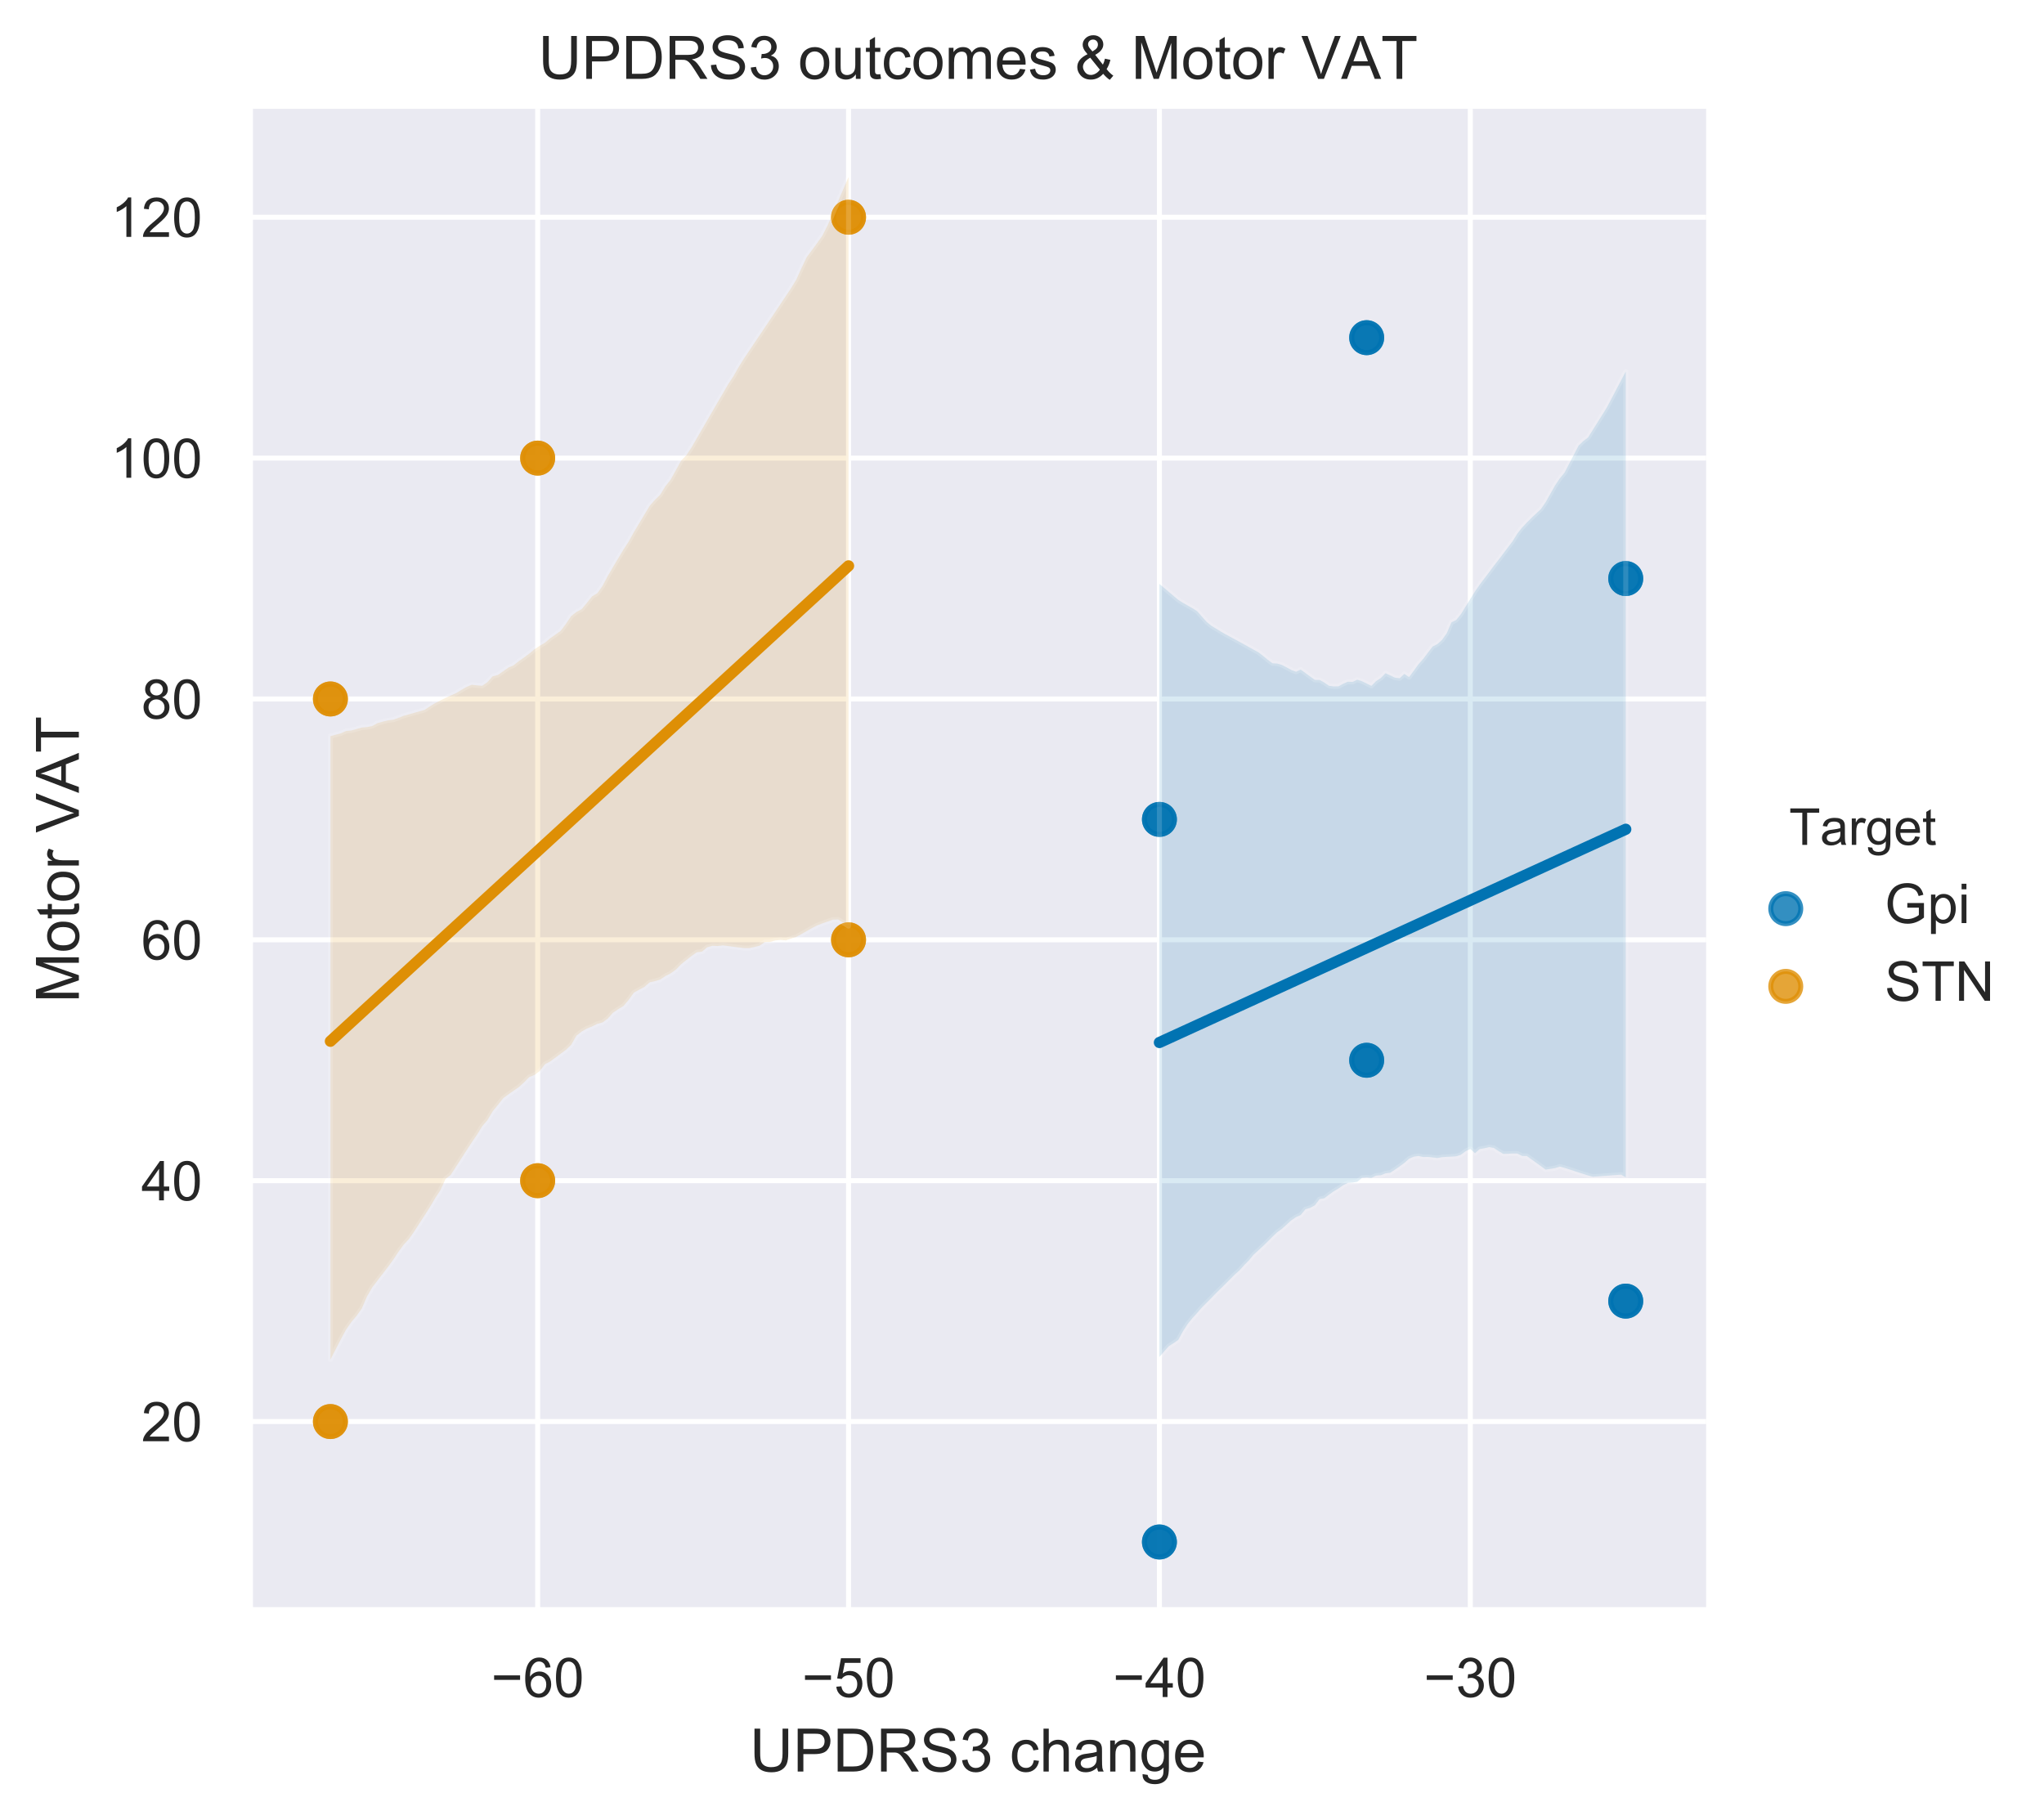 <?xml version="1.0" encoding="utf-8" standalone="no"?>
<!DOCTYPE svg PUBLIC "-//W3C//DTD SVG 1.1//EN"
  "http://www.w3.org/Graphics/SVG/1.1/DTD/svg11.dtd">
<!-- Created with matplotlib (https://matplotlib.org/) -->
<svg height="364.39pt" version="1.1" viewBox="0 0 409.214 364.39" width="409.214pt" xmlns="http://www.w3.org/2000/svg" xmlns:xlink="http://www.w3.org/1999/xlink">
 <defs>
  <style type="text/css">
*{stroke-linecap:butt;stroke-linejoin:round;}
  </style>
 </defs>
 <g id="figure_1">
  <g id="patch_1">
   <path d="M 0 364.39 
L 409.214 364.39 
L 409.214 0 
L 0 0 
z
" style="fill:#ffffff;"/>
  </g>
  <g id="axes_1">
   <g id="patch_2">
    <path d="M 50.025 322.369 
L 341.571 322.369 
L 341.571 21.789 
L 50.025 21.789 
z
" style="fill:#eaeaf2;"/>
   </g>
   <g id="matplotlib.axis_1">
    <g id="xtick_1">
     <g id="line2d_1">
      <path clip-path="url(#p58c37691d6)" d="M 107.642 322.369 
L 107.642 21.789 
" style="fill:none;stroke:#ffffff;stroke-linecap:round;"/>
     </g>
     <g id="text_1">
      <!-- −60 -->
      <defs>
       <path d="M 52.828 31.203 
L 5.562 31.203 
L 5.562 39.406 
L 52.828 39.406 
z
" id="ArialMT-8722"/>
       <path d="M 49.75 54.047 
L 41.016 53.375 
Q 39.844 58.547 37.703 60.891 
Q 34.125 64.656 28.906 64.656 
Q 24.703 64.656 21.531 62.312 
Q 17.391 59.281 14.984 53.469 
Q 12.594 47.656 12.5 36.922 
Q 15.672 41.75 20.266 44.094 
Q 24.859 46.438 29.891 46.438 
Q 38.672 46.438 44.844 39.969 
Q 51.031 33.5 51.031 23.25 
Q 51.031 16.5 48.125 10.719 
Q 45.219 4.938 40.141 1.859 
Q 35.062 -1.219 28.609 -1.219 
Q 17.625 -1.219 10.688 6.859 
Q 3.766 14.938 3.766 33.5 
Q 3.766 54.25 11.422 63.672 
Q 18.109 71.875 29.438 71.875 
Q 37.891 71.875 43.281 67.141 
Q 48.688 62.406 49.75 54.047 
z
M 13.875 23.188 
Q 13.875 18.656 15.797 14.5 
Q 17.719 10.359 21.188 8.172 
Q 24.656 6 28.469 6 
Q 34.031 6 38.031 10.484 
Q 42.047 14.984 42.047 22.703 
Q 42.047 30.125 38.078 34.391 
Q 34.125 38.672 28.125 38.672 
Q 22.172 38.672 18.016 34.391 
Q 13.875 30.125 13.875 23.188 
z
" id="ArialMT-54"/>
       <path d="M 4.156 35.297 
Q 4.156 48 6.766 55.734 
Q 9.375 63.484 14.516 67.672 
Q 19.672 71.875 27.484 71.875 
Q 33.25 71.875 37.594 69.547 
Q 41.938 67.234 44.766 62.859 
Q 47.609 58.5 49.219 52.219 
Q 50.828 45.953 50.828 35.297 
Q 50.828 22.703 48.234 14.969 
Q 45.656 7.234 40.5 3 
Q 35.359 -1.219 27.484 -1.219 
Q 17.141 -1.219 11.234 6.203 
Q 4.156 15.141 4.156 35.297 
z
M 13.188 35.297 
Q 13.188 17.672 17.312 11.828 
Q 21.438 6 27.484 6 
Q 33.547 6 37.672 11.859 
Q 41.797 17.719 41.797 35.297 
Q 41.797 52.984 37.672 58.781 
Q 33.547 64.594 27.391 64.594 
Q 21.344 64.594 17.719 59.469 
Q 13.188 52.938 13.188 35.297 
z
" id="ArialMT-48"/>
      </defs>
      <g style="fill:#262626;" transform="translate(98.312 339.743)scale(0.11 -0.11)">
       <use xlink:href="#ArialMT-8722"/>
       <use x="58.398" xlink:href="#ArialMT-54"/>
       <use x="114.014" xlink:href="#ArialMT-48"/>
      </g>
     </g>
    </g>
    <g id="xtick_2">
     <g id="line2d_2">
      <path clip-path="url(#p58c37691d6)" d="M 169.881 322.369 
L 169.881 21.789 
" style="fill:none;stroke:#ffffff;stroke-linecap:round;"/>
     </g>
     <g id="text_2">
      <!-- −50 -->
      <defs>
       <path d="M 4.156 18.75 
L 13.375 19.531 
Q 14.406 12.797 18.141 9.391 
Q 21.875 6 27.156 6 
Q 33.5 6 37.891 10.781 
Q 42.281 15.578 42.281 23.484 
Q 42.281 31 38.062 35.344 
Q 33.844 39.703 27 39.703 
Q 22.75 39.703 19.328 37.766 
Q 15.922 35.844 13.969 32.766 
L 5.719 33.844 
L 12.641 70.609 
L 48.25 70.609 
L 48.25 62.203 
L 19.672 62.203 
L 15.828 42.969 
Q 22.266 47.469 29.344 47.469 
Q 38.719 47.469 45.156 40.969 
Q 51.609 34.469 51.609 24.266 
Q 51.609 14.547 45.953 7.469 
Q 39.062 -1.219 27.156 -1.219 
Q 17.391 -1.219 11.203 4.25 
Q 5.031 9.719 4.156 18.75 
z
" id="ArialMT-53"/>
      </defs>
      <g style="fill:#262626;" transform="translate(160.551 339.743)scale(0.11 -0.11)">
       <use xlink:href="#ArialMT-8722"/>
       <use x="58.398" xlink:href="#ArialMT-53"/>
       <use x="114.014" xlink:href="#ArialMT-48"/>
      </g>
     </g>
    </g>
    <g id="xtick_3">
     <g id="line2d_3">
      <path clip-path="url(#p58c37691d6)" d="M 232.12 322.369 
L 232.12 21.789 
" style="fill:none;stroke:#ffffff;stroke-linecap:round;"/>
     </g>
     <g id="text_3">
      <!-- −40 -->
      <defs>
       <path d="M 32.328 0 
L 32.328 17.141 
L 1.266 17.141 
L 1.266 25.203 
L 33.938 71.578 
L 41.109 71.578 
L 41.109 25.203 
L 50.781 25.203 
L 50.781 17.141 
L 41.109 17.141 
L 41.109 0 
z
M 32.328 25.203 
L 32.328 57.469 
L 9.906 25.203 
z
" id="ArialMT-52"/>
      </defs>
      <g style="fill:#262626;" transform="translate(222.79 339.743)scale(0.11 -0.11)">
       <use xlink:href="#ArialMT-8722"/>
       <use x="58.398" xlink:href="#ArialMT-52"/>
       <use x="114.014" xlink:href="#ArialMT-48"/>
      </g>
     </g>
    </g>
    <g id="xtick_4">
     <g id="line2d_4">
      <path clip-path="url(#p58c37691d6)" d="M 294.359 322.369 
L 294.359 21.789 
" style="fill:none;stroke:#ffffff;stroke-linecap:round;"/>
     </g>
     <g id="text_4">
      <!-- −30 -->
      <defs>
       <path d="M 4.203 18.891 
L 12.984 20.062 
Q 14.5 12.594 18.141 9.297 
Q 21.781 6 27 6 
Q 33.203 6 37.469 10.297 
Q 41.75 14.594 41.75 20.953 
Q 41.75 27 37.797 30.922 
Q 33.844 34.859 27.734 34.859 
Q 25.25 34.859 21.531 33.891 
L 22.516 41.609 
Q 23.391 41.5 23.922 41.5 
Q 29.547 41.5 34.031 44.422 
Q 38.531 47.359 38.531 53.469 
Q 38.531 58.297 35.25 61.469 
Q 31.984 64.656 26.812 64.656 
Q 21.688 64.656 18.266 61.422 
Q 14.844 58.203 13.875 51.766 
L 5.078 53.328 
Q 6.688 62.156 12.391 67.016 
Q 18.109 71.875 26.609 71.875 
Q 32.469 71.875 37.391 69.359 
Q 42.328 66.844 44.938 62.5 
Q 47.562 58.156 47.562 53.266 
Q 47.562 48.641 45.062 44.828 
Q 42.578 41.016 37.703 38.766 
Q 44.047 37.312 47.562 32.688 
Q 51.078 28.078 51.078 21.141 
Q 51.078 11.766 44.234 5.25 
Q 37.406 -1.266 26.953 -1.266 
Q 17.531 -1.266 11.297 4.344 
Q 5.078 9.969 4.203 18.891 
z
" id="ArialMT-51"/>
      </defs>
      <g style="fill:#262626;" transform="translate(285.029 339.743)scale(0.11 -0.11)">
       <use xlink:href="#ArialMT-8722"/>
       <use x="58.398" xlink:href="#ArialMT-51"/>
       <use x="114.014" xlink:href="#ArialMT-48"/>
      </g>
     </g>
    </g>
    <g id="text_5">
     <!-- UPDRS3 change -->
     <defs>
      <path d="M 54.688 71.578 
L 64.156 71.578 
L 64.156 30.219 
Q 64.156 19.438 61.719 13.078 
Q 59.281 6.734 52.906 2.75 
Q 46.531 -1.219 36.188 -1.219 
Q 26.125 -1.219 19.719 2.25 
Q 13.328 5.719 10.594 12.281 
Q 7.859 18.844 7.859 30.219 
L 7.859 71.578 
L 17.328 71.578 
L 17.328 30.281 
Q 17.328 20.953 19.062 16.531 
Q 20.797 12.109 25.016 9.719 
Q 29.25 7.328 35.359 7.328 
Q 45.797 7.328 50.234 12.062 
Q 54.688 16.797 54.688 30.281 
z
" id="ArialMT-85"/>
      <path d="M 7.719 0 
L 7.719 71.578 
L 34.719 71.578 
Q 41.844 71.578 45.609 70.906 
Q 50.875 70.016 54.438 67.547 
Q 58.016 65.094 60.188 60.641 
Q 62.359 56.203 62.359 50.875 
Q 62.359 41.75 56.547 35.422 
Q 50.734 29.109 35.547 29.109 
L 17.188 29.109 
L 17.188 0 
z
M 17.188 37.547 
L 35.688 37.547 
Q 44.875 37.547 48.734 40.969 
Q 52.594 44.391 52.594 50.594 
Q 52.594 55.078 50.312 58.266 
Q 48.047 61.469 44.344 62.5 
Q 41.938 63.141 35.5 63.141 
L 17.188 63.141 
z
" id="ArialMT-80"/>
      <path d="M 7.719 0 
L 7.719 71.578 
L 32.375 71.578 
Q 40.719 71.578 45.125 70.562 
Q 51.266 69.141 55.609 65.438 
Q 61.281 60.641 64.078 53.188 
Q 66.891 45.75 66.891 36.188 
Q 66.891 28.031 64.984 21.734 
Q 63.094 15.438 60.109 11.297 
Q 57.125 7.172 53.578 4.797 
Q 50.047 2.438 45.047 1.219 
Q 40.047 0 33.547 0 
z
M 17.188 8.453 
L 32.469 8.453 
Q 39.547 8.453 43.578 9.766 
Q 47.609 11.078 50 13.484 
Q 53.375 16.844 55.25 22.531 
Q 57.125 28.219 57.125 36.328 
Q 57.125 47.562 53.438 53.594 
Q 49.75 59.625 44.484 61.672 
Q 40.672 63.141 32.234 63.141 
L 17.188 63.141 
z
" id="ArialMT-68"/>
      <path d="M 7.859 0 
L 7.859 71.578 
L 39.594 71.578 
Q 49.172 71.578 54.141 69.641 
Q 59.125 67.719 62.109 62.828 
Q 65.094 57.953 65.094 52.047 
Q 65.094 44.438 60.156 39.203 
Q 55.219 33.984 44.922 32.562 
Q 48.688 30.766 50.641 29 
Q 54.781 25.203 58.5 19.484 
L 70.953 0 
L 59.031 0 
L 49.562 14.891 
Q 45.406 21.344 42.719 24.75 
Q 40.047 28.172 37.922 29.531 
Q 35.797 30.906 33.594 31.453 
Q 31.984 31.781 28.328 31.781 
L 17.328 31.781 
L 17.328 0 
z
M 17.328 39.984 
L 37.703 39.984 
Q 44.188 39.984 47.844 41.328 
Q 51.516 42.672 53.422 45.625 
Q 55.328 48.578 55.328 52.047 
Q 55.328 57.125 51.641 60.391 
Q 47.953 63.672 39.984 63.672 
L 17.328 63.672 
z
" id="ArialMT-82"/>
      <path d="M 4.5 23 
L 13.422 23.781 
Q 14.062 18.406 16.375 14.969 
Q 18.703 11.531 23.578 9.406 
Q 28.469 7.281 34.578 7.281 
Q 39.984 7.281 44.141 8.891 
Q 48.297 10.5 50.312 13.297 
Q 52.344 16.109 52.344 19.438 
Q 52.344 22.797 50.391 25.312 
Q 48.438 27.828 43.953 29.547 
Q 41.062 30.672 31.203 33.031 
Q 21.344 35.406 17.391 37.5 
Q 12.25 40.188 9.734 44.156 
Q 7.234 48.141 7.234 53.078 
Q 7.234 58.5 10.297 63.203 
Q 13.375 67.922 19.281 70.359 
Q 25.203 72.797 32.422 72.797 
Q 40.375 72.797 46.453 70.234 
Q 52.547 67.672 55.812 62.688 
Q 59.078 57.719 59.328 51.422 
L 50.25 50.734 
Q 49.516 57.516 45.281 60.984 
Q 41.062 64.453 32.812 64.453 
Q 24.219 64.453 20.281 61.297 
Q 16.359 58.156 16.359 53.719 
Q 16.359 49.859 19.141 47.359 
Q 21.875 44.875 33.422 42.266 
Q 44.969 39.656 49.266 37.703 
Q 55.516 34.812 58.484 30.391 
Q 61.469 25.984 61.469 20.219 
Q 61.469 14.5 58.203 9.438 
Q 54.938 4.391 48.797 1.578 
Q 42.672 -1.219 35.016 -1.219 
Q 25.297 -1.219 18.719 1.609 
Q 12.156 4.438 8.422 10.125 
Q 4.688 15.828 4.5 23 
z
" id="ArialMT-83"/>
      <path id="ArialMT-32"/>
      <path d="M 40.438 19 
L 49.078 17.875 
Q 47.656 8.938 41.812 3.875 
Q 35.984 -1.172 27.484 -1.172 
Q 16.844 -1.172 10.375 5.781 
Q 3.906 12.75 3.906 25.734 
Q 3.906 34.125 6.688 40.422 
Q 9.469 46.734 15.156 49.875 
Q 20.844 53.031 27.547 53.031 
Q 35.984 53.031 41.359 48.75 
Q 46.734 44.484 48.25 36.625 
L 39.703 35.297 
Q 38.484 40.531 35.375 43.156 
Q 32.281 45.797 27.875 45.797 
Q 21.234 45.797 17.078 41.031 
Q 12.938 36.281 12.938 25.984 
Q 12.938 15.531 16.938 10.797 
Q 20.953 6.062 27.391 6.062 
Q 32.562 6.062 36.031 9.234 
Q 39.5 12.406 40.438 19 
z
" id="ArialMT-99"/>
      <path d="M 6.594 0 
L 6.594 71.578 
L 15.375 71.578 
L 15.375 45.906 
Q 21.531 53.031 30.906 53.031 
Q 36.672 53.031 40.922 50.75 
Q 45.172 48.484 47 44.484 
Q 48.828 40.484 48.828 32.859 
L 48.828 0 
L 40.047 0 
L 40.047 32.859 
Q 40.047 39.453 37.188 42.453 
Q 34.328 45.453 29.109 45.453 
Q 25.203 45.453 21.75 43.422 
Q 18.312 41.406 16.844 37.938 
Q 15.375 34.469 15.375 28.375 
L 15.375 0 
z
" id="ArialMT-104"/>
      <path d="M 40.438 6.391 
Q 35.547 2.25 31.031 0.531 
Q 26.516 -1.172 21.344 -1.172 
Q 12.797 -1.172 8.203 3 
Q 3.609 7.172 3.609 13.672 
Q 3.609 17.484 5.344 20.625 
Q 7.078 23.781 9.891 25.688 
Q 12.703 27.594 16.219 28.562 
Q 18.797 29.25 24.031 29.891 
Q 34.672 31.156 39.703 32.906 
Q 39.75 34.719 39.75 35.203 
Q 39.75 40.578 37.25 42.781 
Q 33.891 45.75 27.25 45.75 
Q 21.047 45.75 18.094 43.578 
Q 15.141 41.406 13.719 35.891 
L 5.125 37.062 
Q 6.297 42.578 8.984 45.969 
Q 11.672 49.359 16.75 51.188 
Q 21.828 53.031 28.516 53.031 
Q 35.156 53.031 39.297 51.469 
Q 43.453 49.906 45.406 47.531 
Q 47.359 45.172 48.141 41.547 
Q 48.578 39.312 48.578 33.453 
L 48.578 21.734 
Q 48.578 9.469 49.141 6.219 
Q 49.703 2.984 51.375 0 
L 42.188 0 
Q 40.828 2.734 40.438 6.391 
z
M 39.703 26.031 
Q 34.906 24.078 25.344 22.703 
Q 19.922 21.922 17.672 20.938 
Q 15.438 19.969 14.203 18.094 
Q 12.984 16.219 12.984 13.922 
Q 12.984 10.406 15.641 8.062 
Q 18.312 5.719 23.438 5.719 
Q 28.516 5.719 32.469 7.938 
Q 36.422 10.156 38.281 14.016 
Q 39.703 17 39.703 22.797 
z
" id="ArialMT-97"/>
      <path d="M 6.594 0 
L 6.594 51.859 
L 14.5 51.859 
L 14.5 44.484 
Q 20.219 53.031 31 53.031 
Q 35.688 53.031 39.625 51.344 
Q 43.562 49.656 45.516 46.922 
Q 47.469 44.188 48.25 40.438 
Q 48.734 37.984 48.734 31.891 
L 48.734 0 
L 39.938 0 
L 39.938 31.547 
Q 39.938 36.922 38.906 39.578 
Q 37.891 42.234 35.281 43.812 
Q 32.672 45.406 29.156 45.406 
Q 23.531 45.406 19.453 41.844 
Q 15.375 38.281 15.375 28.328 
L 15.375 0 
z
" id="ArialMT-110"/>
      <path d="M 4.984 -4.297 
L 13.531 -5.562 
Q 14.062 -9.516 16.5 -11.328 
Q 19.781 -13.766 25.438 -13.766 
Q 31.547 -13.766 34.859 -11.328 
Q 38.188 -8.891 39.359 -4.5 
Q 40.047 -1.812 39.984 6.781 
Q 34.234 0 25.641 0 
Q 14.938 0 9.078 7.719 
Q 3.219 15.438 3.219 26.219 
Q 3.219 33.641 5.906 39.906 
Q 8.594 46.188 13.688 49.609 
Q 18.797 53.031 25.688 53.031 
Q 34.859 53.031 40.828 45.609 
L 40.828 51.859 
L 48.922 51.859 
L 48.922 7.031 
Q 48.922 -5.078 46.453 -10.125 
Q 44 -15.188 38.641 -18.109 
Q 33.297 -21.047 25.484 -21.047 
Q 16.219 -21.047 10.5 -16.875 
Q 4.781 -12.703 4.984 -4.297 
z
M 12.25 26.859 
Q 12.25 16.656 16.297 11.969 
Q 20.359 7.281 26.469 7.281 
Q 32.516 7.281 36.609 11.938 
Q 40.719 16.609 40.719 26.562 
Q 40.719 36.078 36.5 40.906 
Q 32.281 45.75 26.312 45.75 
Q 20.453 45.75 16.344 40.984 
Q 12.25 36.234 12.25 26.859 
z
" id="ArialMT-103"/>
      <path d="M 42.094 16.703 
L 51.172 15.578 
Q 49.031 7.625 43.219 3.219 
Q 37.406 -1.172 28.375 -1.172 
Q 17 -1.172 10.328 5.828 
Q 3.656 12.844 3.656 25.484 
Q 3.656 38.578 10.391 45.797 
Q 17.141 53.031 27.875 53.031 
Q 38.281 53.031 44.875 45.953 
Q 51.469 38.875 51.469 26.031 
Q 51.469 25.25 51.422 23.688 
L 12.75 23.688 
Q 13.234 15.141 17.578 10.594 
Q 21.922 6.062 28.422 6.062 
Q 33.25 6.062 36.672 8.594 
Q 40.094 11.141 42.094 16.703 
z
M 13.234 30.906 
L 42.188 30.906 
Q 41.609 37.453 38.875 40.719 
Q 34.672 45.797 27.984 45.797 
Q 21.922 45.797 17.797 41.75 
Q 13.672 37.703 13.234 30.906 
z
" id="ArialMT-101"/>
     </defs>
     <g style="fill:#262626;" transform="translate(150.108 354.665)scale(0.12 -0.12)">
      <use xlink:href="#ArialMT-85"/>
      <use x="72.217" xlink:href="#ArialMT-80"/>
      <use x="138.916" xlink:href="#ArialMT-68"/>
      <use x="211.133" xlink:href="#ArialMT-82"/>
      <use x="283.35" xlink:href="#ArialMT-83"/>
      <use x="350.049" xlink:href="#ArialMT-51"/>
      <use x="405.664" xlink:href="#ArialMT-32"/>
      <use x="433.447" xlink:href="#ArialMT-99"/>
      <use x="483.447" xlink:href="#ArialMT-104"/>
      <use x="539.062" xlink:href="#ArialMT-97"/>
      <use x="594.678" xlink:href="#ArialMT-110"/>
      <use x="650.293" xlink:href="#ArialMT-103"/>
      <use x="705.908" xlink:href="#ArialMT-101"/>
     </g>
    </g>
   </g>
   <g id="matplotlib.axis_2">
    <g id="ytick_1">
     <g id="line2d_5">
      <path clip-path="url(#p58c37691d6)" d="M 50.025 284.596 
L 341.571 284.596 
" style="fill:none;stroke:#ffffff;stroke-linecap:round;"/>
     </g>
     <g id="text_6">
      <!-- 20 -->
      <defs>
       <path d="M 50.344 8.453 
L 50.344 0 
L 3.031 0 
Q 2.938 3.172 4.047 6.109 
Q 5.859 10.938 9.828 15.625 
Q 13.812 20.312 21.344 26.469 
Q 33.016 36.031 37.109 41.625 
Q 41.219 47.219 41.219 52.203 
Q 41.219 57.422 37.469 61 
Q 33.734 64.594 27.734 64.594 
Q 21.391 64.594 17.578 60.781 
Q 13.766 56.984 13.719 50.25 
L 4.688 51.172 
Q 5.609 61.281 11.656 66.578 
Q 17.719 71.875 27.938 71.875 
Q 38.234 71.875 44.234 66.156 
Q 50.25 60.453 50.25 52 
Q 50.25 47.703 48.484 43.547 
Q 46.734 39.406 42.656 34.812 
Q 38.578 30.219 29.109 22.219 
Q 21.188 15.578 18.938 13.203 
Q 16.703 10.844 15.234 8.453 
z
" id="ArialMT-50"/>
      </defs>
      <g style="fill:#262626;" transform="translate(28.291 288.533)scale(0.11 -0.11)">
       <use xlink:href="#ArialMT-50"/>
       <use x="55.615" xlink:href="#ArialMT-48"/>
      </g>
     </g>
    </g>
    <g id="ytick_2">
     <g id="line2d_6">
      <path clip-path="url(#p58c37691d6)" d="M 50.025 236.375 
L 341.571 236.375 
" style="fill:none;stroke:#ffffff;stroke-linecap:round;"/>
     </g>
     <g id="text_7">
      <!-- 40 -->
      <g style="fill:#262626;" transform="translate(28.291 240.312)scale(0.11 -0.11)">
       <use xlink:href="#ArialMT-52"/>
       <use x="55.615" xlink:href="#ArialMT-48"/>
      </g>
     </g>
    </g>
    <g id="ytick_3">
     <g id="line2d_7">
      <path clip-path="url(#p58c37691d6)" d="M 50.025 188.154 
L 341.571 188.154 
" style="fill:none;stroke:#ffffff;stroke-linecap:round;"/>
     </g>
     <g id="text_8">
      <!-- 60 -->
      <g style="fill:#262626;" transform="translate(28.291 192.091)scale(0.11 -0.11)">
       <use xlink:href="#ArialMT-54"/>
       <use x="55.615" xlink:href="#ArialMT-48"/>
      </g>
     </g>
    </g>
    <g id="ytick_4">
     <g id="line2d_8">
      <path clip-path="url(#p58c37691d6)" d="M 50.025 139.934 
L 341.571 139.934 
" style="fill:none;stroke:#ffffff;stroke-linecap:round;"/>
     </g>
     <g id="text_9">
      <!-- 80 -->
      <defs>
       <path d="M 17.672 38.812 
Q 12.203 40.828 9.562 44.531 
Q 6.938 48.25 6.938 53.422 
Q 6.938 61.234 12.547 66.547 
Q 18.172 71.875 27.484 71.875 
Q 36.859 71.875 42.578 66.422 
Q 48.297 60.984 48.297 53.172 
Q 48.297 48.188 45.672 44.5 
Q 43.062 40.828 37.75 38.812 
Q 44.344 36.672 47.781 31.875 
Q 51.219 27.094 51.219 20.453 
Q 51.219 11.281 44.719 5.031 
Q 38.234 -1.219 27.641 -1.219 
Q 17.047 -1.219 10.547 5.047 
Q 4.047 11.328 4.047 20.703 
Q 4.047 27.688 7.594 32.391 
Q 11.141 37.109 17.672 38.812 
z
M 15.922 53.719 
Q 15.922 48.641 19.188 45.406 
Q 22.469 42.188 27.688 42.188 
Q 32.766 42.188 36.016 45.375 
Q 39.266 48.578 39.266 53.219 
Q 39.266 58.062 35.906 61.359 
Q 32.562 64.656 27.594 64.656 
Q 22.562 64.656 19.234 61.422 
Q 15.922 58.203 15.922 53.719 
z
M 13.094 20.656 
Q 13.094 16.891 14.875 13.375 
Q 16.656 9.859 20.172 7.922 
Q 23.688 6 27.734 6 
Q 34.031 6 38.125 10.047 
Q 42.234 14.109 42.234 20.359 
Q 42.234 26.703 38.016 30.859 
Q 33.797 35.016 27.438 35.016 
Q 21.234 35.016 17.156 30.906 
Q 13.094 26.812 13.094 20.656 
z
" id="ArialMT-56"/>
      </defs>
      <g style="fill:#262626;" transform="translate(28.291 143.871)scale(0.11 -0.11)">
       <use xlink:href="#ArialMT-56"/>
       <use x="55.615" xlink:href="#ArialMT-48"/>
      </g>
     </g>
    </g>
    <g id="ytick_5">
     <g id="line2d_9">
      <path clip-path="url(#p58c37691d6)" d="M 50.025 91.713 
L 341.571 91.713 
" style="fill:none;stroke:#ffffff;stroke-linecap:round;"/>
     </g>
     <g id="text_10">
      <!-- 100 -->
      <defs>
       <path d="M 37.25 0 
L 28.469 0 
L 28.469 56 
Q 25.297 52.984 20.141 49.953 
Q 14.984 46.922 10.891 45.406 
L 10.891 53.906 
Q 18.266 57.375 23.781 62.297 
Q 29.297 67.234 31.594 71.875 
L 37.25 71.875 
z
" id="ArialMT-49"/>
      </defs>
      <g style="fill:#262626;" transform="translate(22.174 95.65)scale(0.11 -0.11)">
       <use xlink:href="#ArialMT-49"/>
       <use x="55.615" xlink:href="#ArialMT-48"/>
       <use x="111.23" xlink:href="#ArialMT-48"/>
      </g>
     </g>
    </g>
    <g id="ytick_6">
     <g id="line2d_10">
      <path clip-path="url(#p58c37691d6)" d="M 50.025 43.492 
L 341.571 43.492 
" style="fill:none;stroke:#ffffff;stroke-linecap:round;"/>
     </g>
     <g id="text_11">
      <!-- 120 -->
      <g style="fill:#262626;" transform="translate(22.174 47.429)scale(0.11 -0.11)">
       <use xlink:href="#ArialMT-49"/>
       <use x="55.615" xlink:href="#ArialMT-50"/>
       <use x="111.23" xlink:href="#ArialMT-48"/>
      </g>
     </g>
    </g>
    <g id="text_12">
     <!-- Motor VAT -->
     <defs>
      <path d="M 7.422 0 
L 7.422 71.578 
L 21.688 71.578 
L 38.625 20.906 
Q 40.969 13.812 42.047 10.297 
Q 43.266 14.203 45.844 21.781 
L 62.984 71.578 
L 75.734 71.578 
L 75.734 0 
L 66.609 0 
L 66.609 59.906 
L 45.797 0 
L 37.25 0 
L 16.547 60.938 
L 16.547 0 
z
" id="ArialMT-77"/>
      <path d="M 3.328 25.922 
Q 3.328 40.328 11.328 47.266 
Q 18.016 53.031 27.641 53.031 
Q 38.328 53.031 45.109 46.016 
Q 51.906 39.016 51.906 26.656 
Q 51.906 16.656 48.906 10.906 
Q 45.906 5.172 40.156 2 
Q 34.422 -1.172 27.641 -1.172 
Q 16.75 -1.172 10.031 5.812 
Q 3.328 12.797 3.328 25.922 
z
M 12.359 25.922 
Q 12.359 15.969 16.703 11.016 
Q 21.047 6.062 27.641 6.062 
Q 34.188 6.062 38.531 11.031 
Q 42.875 16.016 42.875 26.219 
Q 42.875 35.844 38.5 40.797 
Q 34.125 45.75 27.641 45.75 
Q 21.047 45.75 16.703 40.812 
Q 12.359 35.891 12.359 25.922 
z
" id="ArialMT-111"/>
      <path d="M 25.781 7.859 
L 27.047 0.094 
Q 23.344 -0.688 20.406 -0.688 
Q 15.625 -0.688 12.984 0.828 
Q 10.359 2.344 9.281 4.812 
Q 8.203 7.281 8.203 15.188 
L 8.203 45.016 
L 1.766 45.016 
L 1.766 51.859 
L 8.203 51.859 
L 8.203 64.703 
L 16.938 69.969 
L 16.938 51.859 
L 25.781 51.859 
L 25.781 45.016 
L 16.938 45.016 
L 16.938 14.703 
Q 16.938 10.938 17.406 9.859 
Q 17.875 8.797 18.922 8.156 
Q 19.969 7.516 21.922 7.516 
Q 23.391 7.516 25.781 7.859 
z
" id="ArialMT-116"/>
      <path d="M 6.5 0 
L 6.5 51.859 
L 14.406 51.859 
L 14.406 44 
Q 17.438 49.516 20 51.266 
Q 22.562 53.031 25.641 53.031 
Q 30.078 53.031 34.672 50.203 
L 31.641 42.047 
Q 28.422 43.953 25.203 43.953 
Q 22.312 43.953 20.016 42.219 
Q 17.719 40.484 16.75 37.406 
Q 15.281 32.719 15.281 27.156 
L 15.281 0 
z
" id="ArialMT-114"/>
      <path d="M 28.172 0 
L 0.438 71.578 
L 10.688 71.578 
L 29.297 19.578 
Q 31.547 13.328 33.062 7.859 
Q 34.719 13.719 36.922 19.578 
L 56.25 71.578 
L 65.922 71.578 
L 37.891 0 
z
" id="ArialMT-86"/>
      <path d="M -0.141 0 
L 27.344 71.578 
L 37.547 71.578 
L 66.844 0 
L 56.062 0 
L 47.703 21.688 
L 17.781 21.688 
L 9.906 0 
z
M 20.516 29.391 
L 44.781 29.391 
L 37.312 49.219 
Q 33.891 58.25 32.234 64.062 
Q 30.859 57.172 28.375 50.391 
z
" id="ArialMT-65"/>
      <path d="M 25.922 0 
L 25.922 63.141 
L 2.344 63.141 
L 2.344 71.578 
L 59.078 71.578 
L 59.078 63.141 
L 35.406 63.141 
L 35.406 0 
z
" id="ArialMT-84"/>
     </defs>
     <g style="fill:#262626;" transform="translate(15.789 200.738)rotate(-90)scale(0.12 -0.12)">
      <use xlink:href="#ArialMT-77"/>
      <use x="83.301" xlink:href="#ArialMT-111"/>
      <use x="138.916" xlink:href="#ArialMT-116"/>
      <use x="166.699" xlink:href="#ArialMT-111"/>
      <use x="222.314" xlink:href="#ArialMT-114"/>
      <use x="255.615" xlink:href="#ArialMT-32"/>
      <use x="283.398" xlink:href="#ArialMT-86"/>
      <use x="349.988" xlink:href="#ArialMT-65"/>
      <use x="416.578" xlink:href="#ArialMT-84"/>
     </g>
    </g>
   </g>
   <g id="PathCollection_1">
    <defs>
     <path d="M 0 3 
C 0.796 3 1.559 2.684 2.121 2.121 
C 2.684 1.559 3 0.796 3 0 
C 3 -0.796 2.684 -1.559 2.121 -2.121 
C 1.559 -2.684 0.796 -3 0 -3 
C -0.796 -3 -1.559 -2.684 -2.121 -2.121 
C -2.684 -1.559 -3 -0.796 -3 0 
C -3 0.796 -2.684 1.559 -2.121 2.121 
C -1.559 2.684 -0.796 3 0 3 
z
" id="m52a908b347" style="stroke:#0173b2;stroke-opacity:0.8;"/>
    </defs>
    <g clip-path="url(#p58c37691d6)">
     <use style="fill:#0173b2;fill-opacity:0.8;stroke:#0173b2;stroke-opacity:0.8;" x="232.12" xlink:href="#m52a908b347" y="308.706"/>
     <use style="fill:#0173b2;fill-opacity:0.8;stroke:#0173b2;stroke-opacity:0.8;" x="325.478" xlink:href="#m52a908b347" y="260.485"/>
     <use style="fill:#0173b2;fill-opacity:0.8;stroke:#0173b2;stroke-opacity:0.8;" x="273.612" xlink:href="#m52a908b347" y="212.265"/>
     <use style="fill:#0173b2;fill-opacity:0.8;stroke:#0173b2;stroke-opacity:0.8;" x="232.12" xlink:href="#m52a908b347" y="164.044"/>
     <use style="fill:#0173b2;fill-opacity:0.8;stroke:#0173b2;stroke-opacity:0.8;" x="325.478" xlink:href="#m52a908b347" y="115.823"/>
     <use style="fill:#0173b2;fill-opacity:0.8;stroke:#0173b2;stroke-opacity:0.8;" x="273.612" xlink:href="#m52a908b347" y="67.603"/>
     <use style="fill:#0173b2;fill-opacity:0.8;stroke:#0173b2;stroke-opacity:0.8;" x="232.12" xlink:href="#m52a908b347" y="308.706"/>
     <use style="fill:#0173b2;fill-opacity:0.8;stroke:#0173b2;stroke-opacity:0.8;" x="325.478" xlink:href="#m52a908b347" y="260.485"/>
     <use style="fill:#0173b2;fill-opacity:0.8;stroke:#0173b2;stroke-opacity:0.8;" x="273.612" xlink:href="#m52a908b347" y="212.265"/>
     <use style="fill:#0173b2;fill-opacity:0.8;stroke:#0173b2;stroke-opacity:0.8;" x="232.12" xlink:href="#m52a908b347" y="164.044"/>
     <use style="fill:#0173b2;fill-opacity:0.8;stroke:#0173b2;stroke-opacity:0.8;" x="325.478" xlink:href="#m52a908b347" y="115.823"/>
     <use style="fill:#0173b2;fill-opacity:0.8;stroke:#0173b2;stroke-opacity:0.8;" x="273.612" xlink:href="#m52a908b347" y="67.603"/>
    </g>
   </g>
   <g id="PolyCollection_1">
    <defs>
     <path d="M 232.12 -247.486 
L 232.12 -92.725 
L 233.063 -93.832 
L 234.006 -94.893 
L 234.949 -95.485 
L 235.892 -96.14 
L 236.835 -97.875 
L 237.778 -99.328 
L 238.721 -100.494 
L 239.664 -101.524 
L 240.607 -102.616 
L 241.55 -103.563 
L 242.493 -104.505 
L 243.436 -105.487 
L 244.379 -106.408 
L 245.322 -107.344 
L 246.265 -108.283 
L 247.208 -109.23 
L 248.151 -110.066 
L 249.094 -111.114 
L 250.037 -112.069 
L 250.98 -113.206 
L 251.923 -114.07 
L 252.866 -114.929 
L 253.809 -115.85 
L 254.752 -116.792 
L 255.695 -117.695 
L 256.638 -118.373 
L 257.581 -119.224 
L 258.524 -120.086 
L 259.467 -120.723 
L 260.41 -121.151 
L 261.353 -122.302 
L 262.296 -122.577 
L 263.239 -123.085 
L 264.182 -124.324 
L 265.125 -124.493 
L 266.068 -125.212 
L 267.011 -125.886 
L 267.954 -126.445 
L 268.897 -127.107 
L 269.84 -127.573 
L 270.783 -127.637 
L 271.726 -127.792 
L 272.669 -128.58 
L 273.612 -128.65 
L 274.556 -128.569 
L 275.499 -129.043 
L 276.442 -129.103 
L 277.385 -129.487 
L 278.328 -129.607 
L 279.271 -130.224 
L 280.214 -130.875 
L 281.157 -131.571 
L 282.1 -132.415 
L 283.043 -132.819 
L 283.986 -132.963 
L 284.929 -132.756 
L 285.872 -132.78 
L 286.815 -132.669 
L 287.758 -132.555 
L 288.701 -132.724 
L 289.644 -132.793 
L 290.587 -132.837 
L 291.53 -132.896 
L 292.473 -133.202 
L 293.416 -133.912 
L 294.359 -134.366 
L 295.302 -133.512 
L 296.245 -134.349 
L 297.188 -134.51 
L 298.131 -134.74 
L 299.074 -134.563 
L 300.017 -133.943 
L 300.96 -133.379 
L 301.903 -133.41 
L 302.846 -133.461 
L 303.789 -133.444 
L 304.732 -132.97 
L 305.675 -132.959 
L 306.618 -132.277 
L 307.561 -131.595 
L 308.504 -130.913 
L 309.447 -130.235 
L 310.39 -130.378 
L 311.333 -130.538 
L 312.276 -130.837 
L 313.219 -130.587 
L 314.162 -130.281 
L 315.105 -129.973 
L 316.048 -129.663 
L 316.991 -129.363 
L 317.934 -129.064 
L 318.877 -128.8 
L 319.82 -128.871 
L 320.763 -128.942 
L 321.706 -129.012 
L 322.649 -129.083 
L 323.592 -129.154 
L 324.535 -129.225 
L 325.478 -128.698 
L 325.478 -290 
L 325.478 -290 
L 324.535 -288.212 
L 323.592 -286.422 
L 322.649 -284.633 
L 321.706 -282.844 
L 320.763 -281.319 
L 319.82 -279.818 
L 318.877 -278.315 
L 317.934 -276.81 
L 316.991 -276.097 
L 316.048 -275.189 
L 315.105 -273.381 
L 314.162 -271.568 
L 313.219 -269.755 
L 312.276 -268.614 
L 311.333 -267.207 
L 310.39 -265.531 
L 309.447 -263.856 
L 308.504 -262.487 
L 307.561 -261.602 
L 306.618 -260.717 
L 305.675 -259.761 
L 304.732 -258.775 
L 303.789 -257.589 
L 302.846 -256.06 
L 301.903 -254.813 
L 300.96 -253.566 
L 300.017 -252.319 
L 299.074 -251.116 
L 298.131 -249.836 
L 297.188 -248.599 
L 296.245 -247.351 
L 295.302 -245.987 
L 294.359 -244.467 
L 293.416 -242.947 
L 292.473 -241.427 
L 291.53 -240.261 
L 290.587 -239.802 
L 289.644 -237.62 
L 288.701 -236.287 
L 287.758 -235.435 
L 286.815 -234.957 
L 285.872 -233.729 
L 284.929 -232.477 
L 283.986 -231.418 
L 283.043 -230.108 
L 282.1 -228.83 
L 281.157 -229.478 
L 280.214 -228.602 
L 279.271 -228.724 
L 278.328 -229.169 
L 277.385 -229.614 
L 276.442 -228.644 
L 275.499 -228.033 
L 274.556 -227.082 
L 273.612 -227.548 
L 272.669 -228.011 
L 271.726 -228.314 
L 270.783 -227.871 
L 269.84 -227.91 
L 268.897 -227.494 
L 267.954 -226.981 
L 267.011 -226.97 
L 266.068 -227.096 
L 265.125 -227.745 
L 264.182 -228.271 
L 263.239 -228.276 
L 262.296 -228.957 
L 261.353 -229.651 
L 260.41 -230.333 
L 259.467 -229.907 
L 258.524 -230.264 
L 257.581 -230.776 
L 256.638 -231.272 
L 255.695 -231.547 
L 254.752 -231.601 
L 253.809 -232.306 
L 252.866 -233.082 
L 251.923 -233.809 
L 250.98 -234.32 
L 250.037 -234.846 
L 249.094 -235.374 
L 248.151 -235.893 
L 247.208 -236.405 
L 246.265 -236.916 
L 245.322 -237.428 
L 244.379 -237.977 
L 243.436 -238.553 
L 242.493 -239.129 
L 241.55 -239.91 
L 240.607 -240.972 
L 239.664 -242.033 
L 238.721 -242.63 
L 237.778 -243.166 
L 236.835 -243.701 
L 235.892 -244.292 
L 234.949 -245.09 
L 234.006 -245.889 
L 233.063 -246.687 
L 232.12 -247.486 
z
" id="mfe28a90761" style="stroke:#ffffff;stroke-opacity:0.15;"/>
    </defs>
    <g clip-path="url(#p58c37691d6)">
     <use style="fill:#0173b2;fill-opacity:0.15;stroke:#ffffff;stroke-opacity:0.15;" x="0" xlink:href="#mfe28a90761" y="364.39"/>
    </g>
   </g>
   <g id="PathCollection_2">
    <defs>
     <path d="M 0 3 
C 0.796 3 1.559 2.684 2.121 2.121 
C 2.684 1.559 3 0.796 3 0 
C 3 -0.796 2.684 -1.559 2.121 -2.121 
C 1.559 -2.684 0.796 -3 0 -3 
C -0.796 -3 -1.559 -2.684 -2.121 -2.121 
C -2.684 -1.559 -3 -0.796 -3 0 
C -3 0.796 -2.684 1.559 -2.121 2.121 
C -1.559 2.684 -0.796 3 0 3 
z
" id="mfdecd4c1ce" style="stroke:#de8f05;stroke-opacity:0.8;"/>
    </defs>
    <g clip-path="url(#p58c37691d6)">
     <use style="fill:#de8f05;fill-opacity:0.8;stroke:#de8f05;stroke-opacity:0.8;" x="66.149" xlink:href="#mfdecd4c1ce" y="284.596"/>
     <use style="fill:#de8f05;fill-opacity:0.8;stroke:#de8f05;stroke-opacity:0.8;" x="107.642" xlink:href="#mfdecd4c1ce" y="236.375"/>
     <use style="fill:#de8f05;fill-opacity:0.8;stroke:#de8f05;stroke-opacity:0.8;" x="169.881" xlink:href="#mfdecd4c1ce" y="188.154"/>
     <use style="fill:#de8f05;fill-opacity:0.8;stroke:#de8f05;stroke-opacity:0.8;" x="66.149" xlink:href="#mfdecd4c1ce" y="139.934"/>
     <use style="fill:#de8f05;fill-opacity:0.8;stroke:#de8f05;stroke-opacity:0.8;" x="107.642" xlink:href="#mfdecd4c1ce" y="91.713"/>
     <use style="fill:#de8f05;fill-opacity:0.8;stroke:#de8f05;stroke-opacity:0.8;" x="169.881" xlink:href="#mfdecd4c1ce" y="43.492"/>
     <use style="fill:#de8f05;fill-opacity:0.8;stroke:#de8f05;stroke-opacity:0.8;" x="66.149" xlink:href="#mfdecd4c1ce" y="284.596"/>
     <use style="fill:#de8f05;fill-opacity:0.8;stroke:#de8f05;stroke-opacity:0.8;" x="107.642" xlink:href="#mfdecd4c1ce" y="236.375"/>
     <use style="fill:#de8f05;fill-opacity:0.8;stroke:#de8f05;stroke-opacity:0.8;" x="169.881" xlink:href="#mfdecd4c1ce" y="188.154"/>
     <use style="fill:#de8f05;fill-opacity:0.8;stroke:#de8f05;stroke-opacity:0.8;" x="66.149" xlink:href="#mfdecd4c1ce" y="139.934"/>
     <use style="fill:#de8f05;fill-opacity:0.8;stroke:#de8f05;stroke-opacity:0.8;" x="107.642" xlink:href="#mfdecd4c1ce" y="91.713"/>
     <use style="fill:#de8f05;fill-opacity:0.8;stroke:#de8f05;stroke-opacity:0.8;" x="169.881" xlink:href="#mfdecd4c1ce" y="43.492"/>
    </g>
   </g>
   <g id="PolyCollection_2">
    <defs>
     <path d="M 66.149 -217.008 
L 66.149 -92.215 
L 67.197 -94.241 
L 68.244 -96.273 
L 69.292 -98.211 
L 70.34 -99.714 
L 71.388 -100.953 
L 72.436 -102.437 
L 73.483 -104.851 
L 74.531 -106.662 
L 75.579 -108.023 
L 76.627 -109.385 
L 77.675 -110.746 
L 78.722 -112.183 
L 79.77 -113.77 
L 80.818 -115.198 
L 81.866 -116.325 
L 82.914 -117.827 
L 83.961 -119.451 
L 85.009 -121.074 
L 86.057 -122.698 
L 87.105 -124.488 
L 88.153 -126.088 
L 89.2 -128.369 
L 90.248 -129.192 
L 91.296 -130.816 
L 92.344 -132.44 
L 93.391 -134.063 
L 94.439 -135.667 
L 95.487 -137.203 
L 96.535 -138.913 
L 97.583 -140.13 
L 98.63 -141.894 
L 99.678 -143.174 
L 100.726 -144.506 
L 101.774 -145.291 
L 102.822 -146.014 
L 103.869 -146.749 
L 104.917 -147.691 
L 105.965 -148.756 
L 107.013 -149.186 
L 108.061 -149.988 
L 109.108 -151.335 
L 110.156 -151.889 
L 111.204 -152.66 
L 112.252 -153.431 
L 113.3 -154.209 
L 114.347 -155.201 
L 115.395 -157.036 
L 116.443 -157.864 
L 117.491 -158.473 
L 118.539 -158.89 
L 119.586 -159.412 
L 120.634 -159.697 
L 121.682 -160.473 
L 122.73 -161.649 
L 123.778 -162.355 
L 124.825 -162.993 
L 125.873 -164.226 
L 126.921 -165.671 
L 127.969 -166.252 
L 129.017 -166.81 
L 130.064 -167.72 
L 131.112 -167.966 
L 132.16 -168.276 
L 133.208 -168.981 
L 134.256 -169.511 
L 135.303 -170.265 
L 136.351 -171.323 
L 137.399 -172.175 
L 138.447 -173.001 
L 139.495 -173.738 
L 140.542 -173.87 
L 141.59 -174.749 
L 142.638 -175.04 
L 143.686 -174.996 
L 144.734 -175.122 
L 145.781 -174.984 
L 146.829 -174.848 
L 147.877 -174.715 
L 148.925 -174.586 
L 149.973 -174.574 
L 151.02 -174.794 
L 152.068 -175.066 
L 153.116 -175.787 
L 154.164 -175.817 
L 155.211 -176.114 
L 156.259 -176.228 
L 157.307 -176.121 
L 158.355 -176.489 
L 159.403 -176.812 
L 160.45 -177.39 
L 161.498 -177.985 
L 162.546 -178.585 
L 163.594 -179.119 
L 164.642 -179.525 
L 165.689 -179.894 
L 166.737 -180.264 
L 167.785 -180.301 
L 168.833 -179.648 
L 169.881 -178.996 
L 169.881 -328.938 
L 169.881 -328.938 
L 168.833 -326.519 
L 167.785 -324.099 
L 166.737 -321.679 
L 165.689 -319.271 
L 164.642 -317.214 
L 163.594 -315.726 
L 162.546 -314.307 
L 161.498 -312.887 
L 160.45 -310.69 
L 159.403 -308.381 
L 158.355 -306.664 
L 157.307 -305.091 
L 156.259 -303.518 
L 155.211 -301.951 
L 154.164 -300.386 
L 153.116 -298.825 
L 152.068 -297.263 
L 151.02 -295.702 
L 149.973 -294.14 
L 148.925 -292.578 
L 147.877 -290.903 
L 146.829 -289.055 
L 145.781 -287.458 
L 144.734 -285.659 
L 143.686 -283.857 
L 142.638 -282.053 
L 141.59 -280.25 
L 140.542 -278.443 
L 139.495 -276.63 
L 138.447 -274.817 
L 137.399 -273.225 
L 136.351 -272.151 
L 135.303 -270.227 
L 134.256 -268.355 
L 133.208 -267.028 
L 132.16 -265.328 
L 131.112 -264.302 
L 130.064 -263.115 
L 129.017 -261.384 
L 127.969 -259.634 
L 126.921 -257.877 
L 125.873 -255.981 
L 124.825 -254.369 
L 123.778 -252.631 
L 122.73 -250.877 
L 121.682 -249.087 
L 120.634 -247.095 
L 119.586 -245.627 
L 118.539 -245.002 
L 117.491 -243.68 
L 116.443 -242.428 
L 115.395 -241.875 
L 114.347 -241.046 
L 113.3 -239.484 
L 112.252 -238.095 
L 111.204 -237.348 
L 110.156 -236.613 
L 109.108 -235.718 
L 108.061 -235.104 
L 107.013 -234.408 
L 105.965 -233.541 
L 104.917 -232.759 
L 103.869 -232.025 
L 102.822 -231.196 
L 101.774 -230.734 
L 100.726 -229.999 
L 99.678 -229.265 
L 98.63 -228.995 
L 97.583 -227.822 
L 96.535 -227.092 
L 95.487 -227.185 
L 94.439 -227.296 
L 93.391 -226.86 
L 92.344 -226.252 
L 91.296 -225.614 
L 90.248 -225.155 
L 89.2 -224.672 
L 88.153 -224.149 
L 87.105 -223.621 
L 86.057 -222.974 
L 85.009 -222.272 
L 83.961 -221.973 
L 82.914 -221.677 
L 81.866 -221.383 
L 80.818 -221.089 
L 79.77 -220.674 
L 78.722 -220.299 
L 77.675 -220.178 
L 76.627 -219.913 
L 75.579 -219.62 
L 74.531 -219.045 
L 73.483 -218.828 
L 72.436 -218.738 
L 71.388 -218.449 
L 70.34 -218.15 
L 69.292 -218.046 
L 68.244 -217.581 
L 67.197 -217.299 
L 66.149 -217.008 
z
" id="m44f8d0f6bc" style="stroke:#ffffff;stroke-opacity:0.15;"/>
    </defs>
    <g clip-path="url(#p58c37691d6)">
     <use style="fill:#de8f05;fill-opacity:0.15;stroke:#ffffff;stroke-opacity:0.15;" x="0" xlink:href="#m44f8d0f6bc" y="364.39"/>
    </g>
   </g>
   <g id="line2d_11">
    <path clip-path="url(#p58c37691d6)" d="M 232.12 208.708 
L 233.063 208.276 
L 234.006 207.845 
L 234.949 207.414 
L 235.892 206.983 
L 236.835 206.552 
L 237.778 206.12 
L 238.721 205.689 
L 239.664 205.258 
L 240.607 204.827 
L 241.55 204.396 
L 242.493 203.964 
L 243.436 203.533 
L 244.379 203.102 
L 245.322 202.671 
L 246.265 202.24 
L 247.208 201.809 
L 248.151 201.377 
L 249.094 200.946 
L 250.037 200.515 
L 250.98 200.084 
L 251.923 199.653 
L 252.866 199.221 
L 253.809 198.79 
L 254.752 198.359 
L 255.695 197.928 
L 256.638 197.497 
L 257.581 197.066 
L 258.524 196.634 
L 259.467 196.203 
L 260.41 195.772 
L 261.353 195.341 
L 262.296 194.91 
L 263.239 194.478 
L 264.182 194.047 
L 265.125 193.616 
L 266.068 193.185 
L 267.011 192.754 
L 267.954 192.323 
L 268.897 191.891 
L 269.84 191.46 
L 270.783 191.029 
L 271.726 190.598 
L 272.669 190.167 
L 273.612 189.735 
L 274.556 189.304 
L 275.499 188.873 
L 276.442 188.442 
L 277.385 188.011 
L 278.328 187.58 
L 279.271 187.148 
L 280.214 186.717 
L 281.157 186.286 
L 282.1 185.855 
L 283.043 185.424 
L 283.986 184.992 
L 284.929 184.561 
L 285.872 184.13 
L 286.815 183.699 
L 287.758 183.268 
L 288.701 182.836 
L 289.644 182.405 
L 290.587 181.974 
L 291.53 181.543 
L 292.473 181.112 
L 293.416 180.681 
L 294.359 180.249 
L 295.302 179.818 
L 296.245 179.387 
L 297.188 178.956 
L 298.131 178.525 
L 299.074 178.093 
L 300.017 177.662 
L 300.96 177.231 
L 301.903 176.8 
L 302.846 176.369 
L 303.789 175.938 
L 304.732 175.506 
L 305.675 175.075 
L 306.618 174.644 
L 307.561 174.213 
L 308.504 173.782 
L 309.447 173.35 
L 310.39 172.919 
L 311.333 172.488 
L 312.276 172.057 
L 313.219 171.626 
L 314.162 171.195 
L 315.105 170.763 
L 316.048 170.332 
L 316.991 169.901 
L 317.934 169.47 
L 318.877 169.039 
L 319.82 168.607 
L 320.763 168.176 
L 321.706 167.745 
L 322.649 167.314 
L 323.592 166.883 
L 324.535 166.452 
L 325.478 166.02 
" style="fill:none;stroke:#0173b2;stroke-linecap:round;stroke-width:2.25;"/>
   </g>
   <g id="line2d_12">
    <path clip-path="url(#p58c37691d6)" d="M 66.149 208.458 
L 67.197 207.497 
L 68.244 206.535 
L 69.292 205.574 
L 70.34 204.613 
L 71.388 203.651 
L 72.436 202.69 
L 73.483 201.729 
L 74.531 200.767 
L 75.579 199.806 
L 76.627 198.844 
L 77.675 197.883 
L 78.722 196.922 
L 79.77 195.96 
L 80.818 194.999 
L 81.866 194.038 
L 82.914 193.076 
L 83.961 192.115 
L 85.009 191.154 
L 86.057 190.192 
L 87.105 189.231 
L 88.153 188.27 
L 89.2 187.308 
L 90.248 186.347 
L 91.296 185.386 
L 92.344 184.424 
L 93.391 183.463 
L 94.439 182.502 
L 95.487 181.54 
L 96.535 180.579 
L 97.583 179.618 
L 98.63 178.656 
L 99.678 177.695 
L 100.726 176.734 
L 101.774 175.772 
L 102.822 174.811 
L 103.869 173.85 
L 104.917 172.888 
L 105.965 171.927 
L 107.013 170.966 
L 108.061 170.004 
L 109.108 169.043 
L 110.156 168.082 
L 111.204 167.12 
L 112.252 166.159 
L 113.3 165.198 
L 114.347 164.236 
L 115.395 163.275 
L 116.443 162.314 
L 117.491 161.352 
L 118.539 160.391 
L 119.586 159.43 
L 120.634 158.468 
L 121.682 157.507 
L 122.73 156.546 
L 123.778 155.584 
L 124.825 154.623 
L 125.873 153.662 
L 126.921 152.7 
L 127.969 151.739 
L 129.017 150.778 
L 130.064 149.816 
L 131.112 148.855 
L 132.16 147.894 
L 133.208 146.932 
L 134.256 145.971 
L 135.303 145.01 
L 136.351 144.048 
L 137.399 143.087 
L 138.447 142.126 
L 139.495 141.164 
L 140.542 140.203 
L 141.59 139.242 
L 142.638 138.28 
L 143.686 137.319 
L 144.734 136.358 
L 145.781 135.396 
L 146.829 134.435 
L 147.877 133.474 
L 148.925 132.512 
L 149.973 131.551 
L 151.02 130.59 
L 152.068 129.628 
L 153.116 128.667 
L 154.164 127.706 
L 155.211 126.744 
L 156.259 125.783 
L 157.307 124.822 
L 158.355 123.86 
L 159.403 122.899 
L 160.45 121.937 
L 161.498 120.976 
L 162.546 120.015 
L 163.594 119.053 
L 164.642 118.092 
L 165.689 117.131 
L 166.737 116.169 
L 167.785 115.208 
L 168.833 114.247 
L 169.881 113.285 
" style="fill:none;stroke:#de8f05;stroke-linecap:round;stroke-width:2.25;"/>
   </g>
   <g id="patch_3">
    <path d="M 50.025 322.369 
L 50.025 21.789 
" style="fill:none;stroke:#ffffff;stroke-linecap:square;stroke-linejoin:miter;stroke-width:1.25;"/>
   </g>
   <g id="patch_4">
    <path d="M 50.025 322.369 
L 341.571 322.369 
" style="fill:none;stroke:#ffffff;stroke-linecap:square;stroke-linejoin:miter;stroke-width:1.25;"/>
   </g>
   <g id="text_13">
    <!-- UPDRS3 outcomes &amp; Motor VAT -->
    <defs>
     <path d="M 40.578 0 
L 40.578 7.625 
Q 34.516 -1.172 24.125 -1.172 
Q 19.531 -1.172 15.547 0.578 
Q 11.578 2.344 9.641 5 
Q 7.719 7.672 6.938 11.531 
Q 6.391 14.109 6.391 19.734 
L 6.391 51.859 
L 15.188 51.859 
L 15.188 23.094 
Q 15.188 16.219 15.719 13.812 
Q 16.547 10.359 19.234 8.375 
Q 21.922 6.391 25.875 6.391 
Q 29.828 6.391 33.297 8.422 
Q 36.766 10.453 38.203 13.938 
Q 39.656 17.438 39.656 24.078 
L 39.656 51.859 
L 48.438 51.859 
L 48.438 0 
z
" id="ArialMT-117"/>
     <path d="M 6.594 0 
L 6.594 51.859 
L 14.453 51.859 
L 14.453 44.578 
Q 16.891 48.391 20.938 50.703 
Q 25 53.031 30.172 53.031 
Q 35.938 53.031 39.625 50.641 
Q 43.312 48.25 44.828 43.953 
Q 50.984 53.031 60.844 53.031 
Q 68.562 53.031 72.703 48.75 
Q 76.859 44.484 76.859 35.594 
L 76.859 0 
L 68.109 0 
L 68.109 32.672 
Q 68.109 37.938 67.25 40.25 
Q 66.406 42.578 64.156 43.984 
Q 61.922 45.406 58.891 45.406 
Q 53.422 45.406 49.797 41.766 
Q 46.188 38.141 46.188 30.125 
L 46.188 0 
L 37.406 0 
L 37.406 33.688 
Q 37.406 39.547 35.25 42.469 
Q 33.109 45.406 28.219 45.406 
Q 24.516 45.406 21.359 43.453 
Q 18.219 41.5 16.797 37.734 
Q 15.375 33.984 15.375 26.906 
L 15.375 0 
z
" id="ArialMT-109"/>
     <path d="M 3.078 15.484 
L 11.766 16.844 
Q 12.5 11.625 15.844 8.844 
Q 19.188 6.062 25.203 6.062 
Q 31.25 6.062 34.172 8.516 
Q 37.109 10.984 37.109 14.312 
Q 37.109 17.281 34.516 19 
Q 32.719 20.172 25.531 21.969 
Q 15.875 24.422 12.141 26.203 
Q 8.406 27.984 6.469 31.125 
Q 4.547 34.281 4.547 38.094 
Q 4.547 41.547 6.125 44.5 
Q 7.719 47.469 10.453 49.422 
Q 12.5 50.922 16.031 51.969 
Q 19.578 53.031 23.641 53.031 
Q 29.734 53.031 34.344 51.266 
Q 38.969 49.516 41.156 46.5 
Q 43.359 43.5 44.188 38.484 
L 35.594 37.312 
Q 35.016 41.312 32.203 43.547 
Q 29.391 45.797 24.266 45.797 
Q 18.219 45.797 15.625 43.797 
Q 13.031 41.797 13.031 39.109 
Q 13.031 37.406 14.109 36.031 
Q 15.188 34.625 17.484 33.688 
Q 18.797 33.203 25.25 31.453 
Q 34.578 28.953 38.25 27.359 
Q 41.938 25.781 44.031 22.75 
Q 46.141 19.734 46.141 15.234 
Q 46.141 10.844 43.578 6.953 
Q 41.016 3.078 36.172 0.953 
Q 31.344 -1.172 25.25 -1.172 
Q 15.141 -1.172 9.844 3.031 
Q 4.547 7.234 3.078 15.484 
z
" id="ArialMT-115"/>
     <path d="M 47.516 8.453 
Q 43.172 3.609 38.031 1.188 
Q 32.906 -1.219 26.953 -1.219 
Q 15.969 -1.219 9.516 6.203 
Q 4.297 12.25 4.297 19.734 
Q 4.297 26.375 8.562 31.719 
Q 12.844 37.062 21.344 41.109 
Q 16.5 46.688 14.891 50.141 
Q 13.281 53.609 13.281 56.844 
Q 13.281 63.281 18.328 68.031 
Q 23.391 72.797 31.062 72.797 
Q 38.375 72.797 43.031 68.297 
Q 47.703 63.812 47.703 57.516 
Q 47.703 47.312 34.188 40.094 
L 47.016 23.734 
Q 49.219 28.031 50.438 33.688 
L 59.578 31.734 
Q 57.234 22.359 53.219 16.312 
Q 58.156 9.766 64.406 5.328 
L 58.5 -1.656 
Q 53.172 1.766 47.516 8.453 
z
M 29.641 45.75 
Q 35.359 49.125 37.031 51.656 
Q 38.719 54.203 38.719 57.281 
Q 38.719 60.938 36.391 63.25 
Q 34.078 65.578 30.609 65.578 
Q 27.047 65.578 24.672 63.281 
Q 22.312 60.984 22.312 57.672 
Q 22.312 56 23.172 54.172 
Q 24.031 52.344 25.734 50.297 
z
M 42 15.375 
L 25.875 35.359 
Q 18.75 31.109 16.25 27.469 
Q 13.766 23.828 13.766 20.266 
Q 13.766 15.922 17.234 11.234 
Q 20.703 6.547 27.047 6.547 
Q 31 6.547 35.219 9 
Q 39.453 11.469 42 15.375 
z
" id="ArialMT-38"/>
    </defs>
    <g style="fill:#262626;" transform="translate(107.786 15.789)scale(0.12 -0.12)">
     <use xlink:href="#ArialMT-85"/>
     <use x="72.217" xlink:href="#ArialMT-80"/>
     <use x="138.916" xlink:href="#ArialMT-68"/>
     <use x="211.133" xlink:href="#ArialMT-82"/>
     <use x="283.35" xlink:href="#ArialMT-83"/>
     <use x="350.049" xlink:href="#ArialMT-51"/>
     <use x="405.664" xlink:href="#ArialMT-32"/>
     <use x="433.447" xlink:href="#ArialMT-111"/>
     <use x="489.062" xlink:href="#ArialMT-117"/>
     <use x="544.678" xlink:href="#ArialMT-116"/>
     <use x="572.461" xlink:href="#ArialMT-99"/>
     <use x="622.461" xlink:href="#ArialMT-111"/>
     <use x="678.076" xlink:href="#ArialMT-109"/>
     <use x="761.377" xlink:href="#ArialMT-101"/>
     <use x="816.992" xlink:href="#ArialMT-115"/>
     <use x="866.992" xlink:href="#ArialMT-32"/>
     <use x="894.775" xlink:href="#ArialMT-38"/>
     <use x="961.475" xlink:href="#ArialMT-32"/>
     <use x="989.258" xlink:href="#ArialMT-77"/>
     <use x="1072.559" xlink:href="#ArialMT-111"/>
     <use x="1128.174" xlink:href="#ArialMT-116"/>
     <use x="1155.957" xlink:href="#ArialMT-111"/>
     <use x="1211.572" xlink:href="#ArialMT-114"/>
     <use x="1244.873" xlink:href="#ArialMT-32"/>
     <use x="1272.656" xlink:href="#ArialMT-86"/>
     <use x="1339.246" xlink:href="#ArialMT-65"/>
     <use x="1405.836" xlink:href="#ArialMT-84"/>
    </g>
   </g>
  </g>
  <g id="legend_1">
   <g id="text_14">
    <!-- Target -->
    <g style="fill:#262626;" transform="translate(358.184 169.145)scale(0.102 -0.102)">
     <use xlink:href="#ArialMT-84"/>
     <use x="60.912" xlink:href="#ArialMT-97"/>
     <use x="116.527" xlink:href="#ArialMT-114"/>
     <use x="149.828" xlink:href="#ArialMT-103"/>
     <use x="205.443" xlink:href="#ArialMT-101"/>
     <use x="261.059" xlink:href="#ArialMT-116"/>
    </g>
   </g>
   <g id="PathCollection_3">
    <g>
     <use style="fill:#0173b2;fill-opacity:0.8;stroke:#0173b2;stroke-opacity:0.8;" x="357.514" xlink:href="#m52a908b347" y="181.912"/>
    </g>
   </g>
   <g id="text_15">
    <!-- Gpi -->
    <defs>
     <path d="M 41.219 28.078 
L 41.219 36.469 
L 71.531 36.531 
L 71.531 9.969 
Q 64.547 4.391 57.125 1.578 
Q 49.703 -1.219 41.891 -1.219 
Q 31.344 -1.219 22.719 3.297 
Q 14.109 7.812 9.719 16.359 
Q 5.328 24.906 5.328 35.453 
Q 5.328 45.906 9.688 54.953 
Q 14.062 64.016 22.266 68.406 
Q 30.469 72.797 41.156 72.797 
Q 48.922 72.797 55.188 70.281 
Q 61.469 67.781 65.031 63.281 
Q 68.609 58.797 70.453 51.562 
L 61.922 49.219 
Q 60.297 54.688 57.906 57.812 
Q 55.516 60.938 51.062 62.812 
Q 46.625 64.703 41.219 64.703 
Q 34.719 64.703 29.984 62.719 
Q 25.25 60.75 22.344 57.516 
Q 19.438 54.297 17.828 50.438 
Q 15.094 43.797 15.094 36.031 
Q 15.094 26.469 18.391 20.016 
Q 21.688 13.578 27.984 10.453 
Q 34.281 7.328 41.359 7.328 
Q 47.516 7.328 53.375 9.688 
Q 59.234 12.062 62.25 14.75 
L 62.25 28.078 
z
" id="ArialMT-71"/>
     <path d="M 6.594 -19.875 
L 6.594 51.859 
L 14.594 51.859 
L 14.594 45.125 
Q 17.438 49.078 21 51.047 
Q 24.562 53.031 29.641 53.031 
Q 36.281 53.031 41.359 49.609 
Q 46.438 46.188 49.016 39.953 
Q 51.609 33.734 51.609 26.312 
Q 51.609 18.359 48.75 11.984 
Q 45.906 5.609 40.453 2.219 
Q 35.016 -1.172 29 -1.172 
Q 24.609 -1.172 21.109 0.688 
Q 17.625 2.547 15.375 5.375 
L 15.375 -19.875 
z
M 14.547 25.641 
Q 14.547 15.625 18.594 10.844 
Q 22.656 6.062 28.422 6.062 
Q 34.281 6.062 38.453 11.016 
Q 42.625 15.969 42.625 26.375 
Q 42.625 36.281 38.547 41.203 
Q 34.469 46.141 28.812 46.141 
Q 23.188 46.141 18.859 40.891 
Q 14.547 35.641 14.547 25.641 
z
" id="ArialMT-112"/>
     <path d="M 6.641 61.469 
L 6.641 71.578 
L 15.438 71.578 
L 15.438 61.469 
z
M 6.641 0 
L 6.641 51.859 
L 15.438 51.859 
L 15.438 0 
z
" id="ArialMT-105"/>
    </defs>
    <g style="fill:#262626;" transform="translate(377.314 184.8)scale(0.11 -0.11)">
     <use xlink:href="#ArialMT-71"/>
     <use x="77.783" xlink:href="#ArialMT-112"/>
     <use x="133.398" xlink:href="#ArialMT-105"/>
    </g>
   </g>
   <g id="PathCollection_4">
    <g>
     <use style="fill:#de8f05;fill-opacity:0.8;stroke:#de8f05;stroke-opacity:0.8;" x="357.514" xlink:href="#mfdecd4c1ce" y="197.472"/>
    </g>
   </g>
   <g id="text_16">
    <!-- STN -->
    <defs>
     <path d="M 7.625 0 
L 7.625 71.578 
L 17.328 71.578 
L 54.938 15.375 
L 54.938 71.578 
L 64.016 71.578 
L 64.016 0 
L 54.297 0 
L 16.703 56.25 
L 16.703 0 
z
" id="ArialMT-78"/>
    </defs>
    <g style="fill:#262626;" transform="translate(377.314 200.36)scale(0.11 -0.11)">
     <use xlink:href="#ArialMT-83"/>
     <use x="66.699" xlink:href="#ArialMT-84"/>
     <use x="127.783" xlink:href="#ArialMT-78"/>
    </g>
   </g>
  </g>
 </g>
 <defs>
  <clipPath id="p58c37691d6">
   <rect height="300.58" width="291.546" x="50.025" y="21.789"/>
  </clipPath>
 </defs>
</svg>
